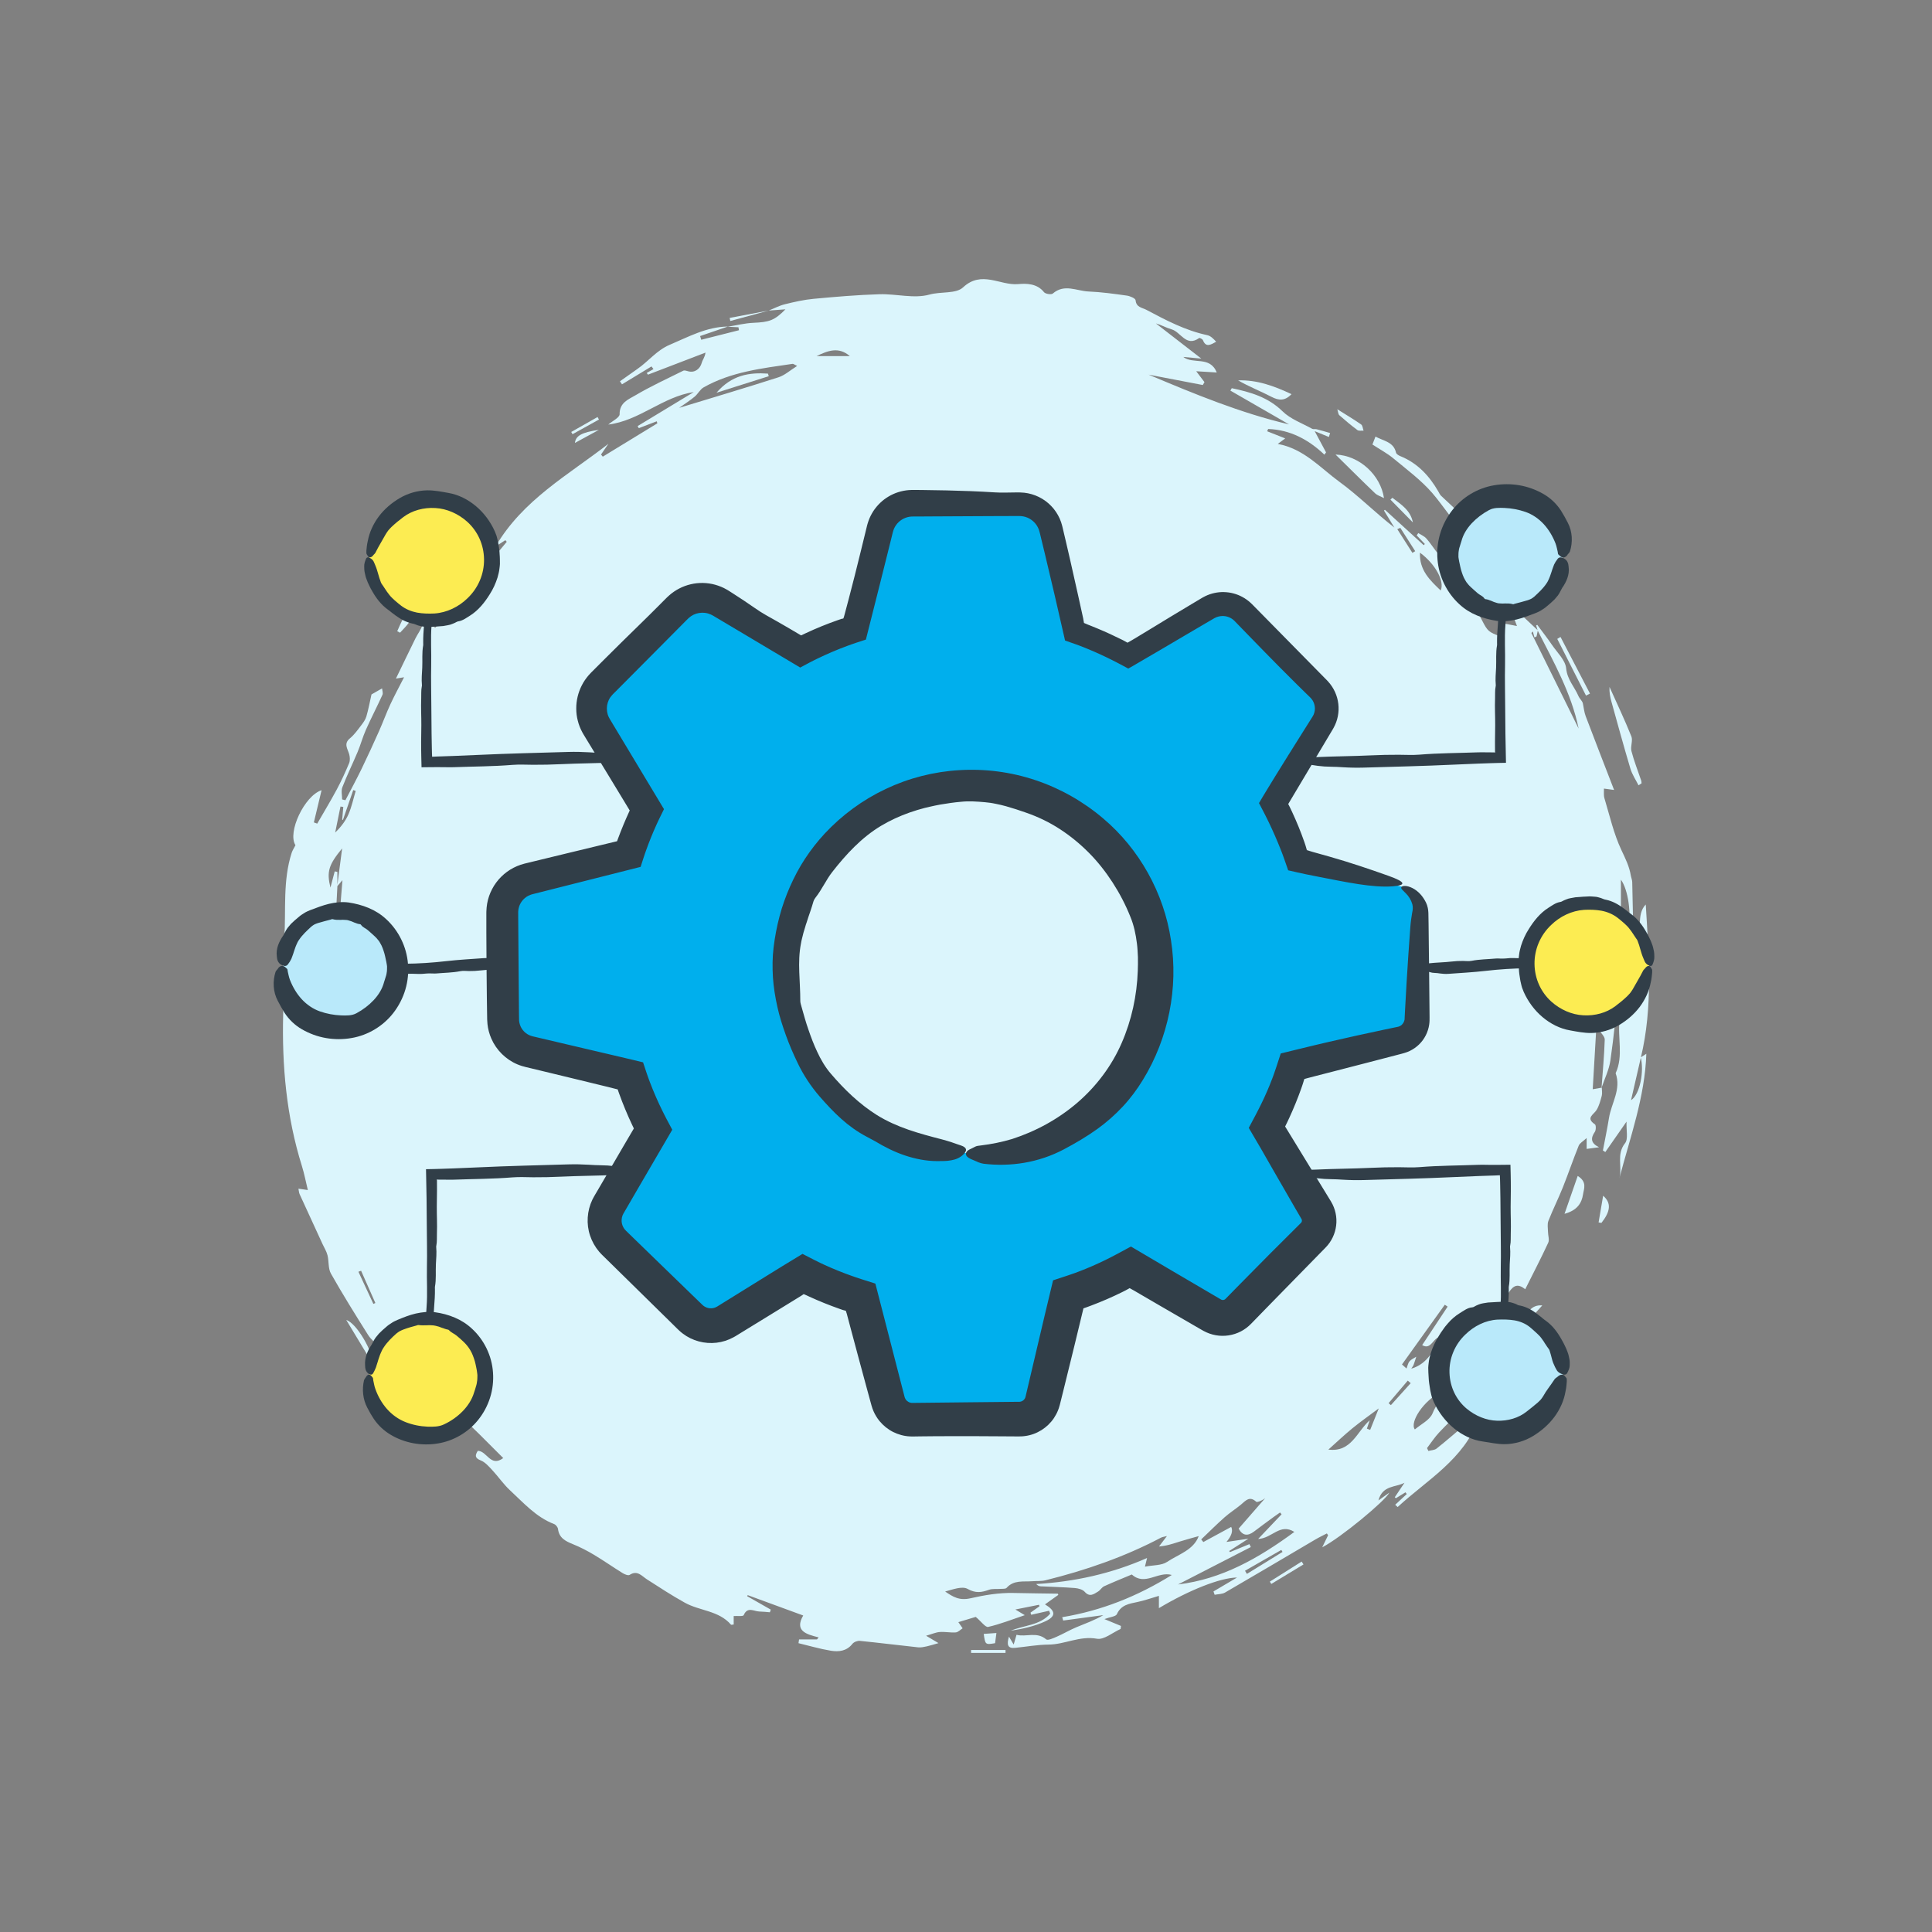 <?xml version="1.0" encoding="UTF-8"?>
<svg id="Layer_2" data-name="Layer 2" xmlns="http://www.w3.org/2000/svg" viewBox="0 0 1080 1080">
  <rect x="0" y="0" width="1080" height="1080" fill="#808080" stroke="none"/>
  <defs>
    <style>
      .cls-1 {
        fill: #313e48;
      }

      .cls-2 {
        fill: #fcec52;
      }

      .cls-3 {
        fill: #00afed;
      }

      .cls-4 {
        fill: #dbf5fc;
      }

      .cls-5 {
        fill: #b9e9fa;
      }
    </style>
  </defs>
  <g>
    <path class="cls-4" d="M895.41,607.99c.02,1.52.36,3.13-.01,4.54-.72,2.72-1.46,5.56-2.89,7.92-1.62,2.67-6.3,4.48-.94,8.05.67.45.65,3.21-.04,4.22-2.42,3.53-2.35,6.29,2.34,8.61-2.79.37-4.73.63-6.92.92v-6.08c-2.02,1.88-3.85,2.82-4.44,4.27-3.12,7.72-5.79,15.61-8.88,23.34-2.53,6.31-5.59,12.41-8.07,18.73-.7,1.8-.25,4.08-.22,6.13.02,2.04.89,4.41.13,6.05-4,8.64-8.4,17.09-12.86,26.01-4.14-3.36-6.59-2.15-9.14,1.74-2.93,4.47-6.93,8.23-10.16,12.53-3.3,4.38-5.13,9.35-4.99,15.01.04,1.62-.59,3.52-1.53,4.86-4.26,6.04-8.95,11.8-13.06,17.94-1.75,2.61-5.85,3.82-4.86,8.5.25,1.15-2.77,1.51-2.88-1.34-.02-.59-.11-1.19-.19-1.93-10.02,4.81-17.92,17.06-14.89,21.06,3.4-2.91,8.23-5.18,9.84-8.86,2.13-4.91,3.6-7.95,9.33-5.48.08.04.4-.18.4-.29.13-6.61,7.21-8.51,9.29-13.75.39-.99-.05-2.31-.09-3.2,10.07-5.77,14.42-16.77,22.14-24.59.44.2.89.39,1.33.59-.96,2.94-2.02,5.86-2.86,8.84-.73,2.57-.71,5.47-1.89,7.78-2.55,4.96-5.31,9.89-8.65,14.34-3.27,4.35-7.28,8.16-11.1,12.08-4.67,4.8-9.6,9.35-14.18,14.24-2.5,2.67-4.52,5.8-6.75,8.72.25.53.5,1.07.76,1.6,1.55-.42,3.43-.42,4.58-1.33,5.55-4.41,10.89-9.07,16.31-13.64-.34-.52-.67-1.03-1.01-1.55-.13.79-.26,1.59-.4,2.4,1.2.09,2.52.18,4.27.31.78-1.27,2-3.25,3.22-5.23.39.31.79.63,1.18.94-8.27,22.87-28.85,34.25-45.33,49.45-.46-.42-.91-.84-1.37-1.26,2.16-2,4.31-4,6.47-6-.24-.32-.49-.64-.73-.96-1.78,1.1-3.56,2.19-5.34,3.29-.21-.18-.43-.36-.64-.53,1.81-2.7,3.63-5.41,5.44-8.11-4.96,2.7-12.25,1.22-14.58,9.88,2.98-2.12,4.78-3.4,6.13-4.36-2.49,4.74-26.99,25.06-37.55,30.58,1.28-2.63,2.29-4.7,3.29-6.76-.23-.34-.46-.67-.69-1.01-2.21,1.16-4.47,2.23-6.62,3.5-16.75,9.85-33.46,19.78-50.27,29.53-1.64.95-3.88.87-5.84,1.27-.22-.63-.43-1.25-.65-1.88,4.16-2.45,8.31-4.9,13.17-7.77-9.38.1-26.82,7.04-43.68,17.12v-6.87c-4.32,1.26-8.05,2.6-11.89,3.41-4.68.99-9.24,1.56-11.61,6.83-.59,1.32-3.68,1.53-6.96,2.74,3.76,1.56,6.5,2.69,9.25,3.83-.06.56-.13,1.13-.19,1.69-4.44,1.97-9.29,6.19-13.23,5.47-9.65-1.76-17.95,3.21-27.08,3.27-6.25.05-12.49,1.21-18.74,1.83-4.01.4-4.77-1.66-3.37-6.28,1.09,1.83,1.73,2.89,2.64,4.41.56-1.91,1.01-3.45,1.59-5.44,5.35,1.42,11.3-1.96,16.58,2.56.91.78,4.05-.68,5.97-1.52,3.65-1.59,7.1-3.66,10.77-5.2,5.1-2.13,10.33-3.96,15.2-6.83-7.48,1.01-14.96,2.01-22.44,3.02-.18-.62-.35-1.24-.53-1.87,21.85-3.63,41.93-11.57,61.26-23.6-7.83-2.23-15.03,6.37-22.36-.27-4.77,2.01-10.18,4.17-15.48,6.58-1.31.6-2.13,2.2-3.4,2.97-2.36,1.41-4.64,3.3-7.46.13-1.18-1.33-3.63-1.95-5.56-2.11-6.34-.51-12.7-.63-19.06-.96-.82-.04-1.62-.4-2.5-1.27,21.32-1.27,41.84-5.7,61.98-14.55-.49,2.01-.78,3.2-1.18,4.83,4.56-.89,9.29-.58,12.41-2.67,6.38-4.29,14.72-6.54,17.65-14.4-3.33.94-6.94,1.89-10.49,3-3.72,1.16-7.38,2.48-11.71,2.78,1.34-1.75,2.67-3.5,4.43-5.81-1.51.4-2.54.48-3.37.92-20.46,10.79-42.15,18.25-64.53,23.8-2.36.58-4.92.33-7.38.53-4.98.39-10.32-.82-14.34,3.7-.62.7-2.33.48-3.55.58-2.12.18-4.4-.18-6.33.51-4.14,1.48-7.41,2.03-11.91-.49-3.09-1.73-8.3.32-12.56,1.45,4.43,3.01,7.87,5.21,14.25,3.76,7.6-1.73,15.79-3.13,23.9-2.95,8.27.19,16.53.25,24.8.39.06,0,.12.28.29.69-2.4,1.71-4.87,3.47-7.44,5.3,6.02,3.58,6.29,6.65.2,9.47-6.01,2.78-12.63,4.22-19.34,5.26,7.45-3.14,16.36-2.92,22.05-9.54-.2-.54-.4-1.09-.6-1.63-3.34.75-6.68,1.5-10.01,2.25-.14-.4-.27-.79-.4-1.19,1.68-1.19,3.35-2.37,5.03-3.56-.09-.28-.17-.56-.26-.84-3.89.78-7.77,1.55-13.23,2.64,2.44,1.47,3.36,2.02,5.27,3.17-7.28,2.45-13.76,5.04-20.48,6.57-1.51.34-3.86-3.02-6.93-5.6-2.06.62-5.87,1.77-9.73,2.93.84,1.21,1.61,2.32,2.39,3.44-1.27.81-2.5,2.19-3.83,2.3-2.95.23-5.98-.45-8.93-.23-2.24.17-4.41,1.17-7.65,2.09,3.45,2.06,5.37,3.2,6.91,4.12-2.38.67-4.41,1.35-6.5,1.81-1.6.35-3.3.72-4.89.55-10.86-1.16-21.69-2.53-32.55-3.61-1.35-.13-3.34.62-4.16,1.66-3.22,4.09-7.64,4.56-12.03,3.85-6.11-1-12.09-2.78-18.12-4.22.11-.69.21-1.39.32-2.09h10.02c.31-.38.61-.77.92-1.15-6.88-1.74-13.63-3.56-8.62-12.24-10.8-3.96-20.9-7.66-31.01-11.37-.12.19-.24.37-.35.56,4.4,2.51,8.81,5.01,13.21,7.52-.16.5-.31,1-.47,1.5-1.97-.15-3.94-.4-5.91-.43-3.01-.06-6.59-2.96-8.74,2.03-.34.8-3.55.36-5.59.5v4.73c-.86.07-1.37.25-1.5.1-6.81-7.92-17.49-7.66-25.82-12.29-7.21-4.01-14.15-8.53-21.1-13-3.03-1.94-5.4-5.36-9.76-2.54-.77.5-2.74-.28-3.84-.96-5.4-3.34-10.6-7-16.05-10.26-3.76-2.25-7.69-4.29-11.75-5.93-4.13-1.68-7.75-3.41-8.39-8.5-.13-1.01-1.18-2.38-2.13-2.74-10.11-3.87-17.07-11.84-24.69-18.89-3.67-3.4-6.54-7.65-9.97-11.33-1.89-2.03-3.91-4.38-6.36-5.36-3.54-1.41-3.21-2.95-1.68-5.39,5.17.09,7.08,9.37,14.22,4.05-8.8-8.72-17.29-17.53-26.34-25.72-1.4-1.27-5.35.29-8.75.59-.37-1.72-.88-4.03-1.61-7.41,2.43,1.43,4,2.36,5.6,3.3,1.13-.83,2.38-1.74,4.06-2.96-2.62-4.4-5.43-9.11-8.24-13.82-.58.33-1.17.65-1.75.98,1.84,3.36,3.69,6.73,5.56,10.14-13.32-9.92-18.18-24.92-24.87-40.65-2.32,6.79-12.19,4.12-11.24,13.51-.5,0-1,.01-1.51.02-2.17-2.23-4.8-4.17-6.42-6.74-7.15-11.33-14.24-22.72-20.83-34.39-1.61-2.86-1.06-6.87-1.91-10.25-.54-2.17-1.82-4.16-2.77-6.23-4.28-9.3-8.58-18.59-12.82-27.91-.36-.78-.38-1.72-.65-3.06,1.62.24,3.04.45,5.25.77-1.14-4.69-1.98-9.15-3.32-13.45-8.67-27.7-11.21-56.12-10.46-84.98.37-14.14-.17-28.33.66-42.43.94-15.89-.92-32.06,4.07-47.6.44-1.38,1.29-2.63,2.14-4.31-4.65-7.14,5.05-27.69,14.59-30.74-1.47,6.13-2.89,12.07-4.31,18,.63.23,1.25.45,1.88.68,3.64-6.32,7.42-12.56,10.87-18.98,2.58-4.81,4.86-9.79,6.96-14.82.61-1.46.47-3.48.02-5.06-.86-3.05-3.23-5.81.46-8.84,2.44-2.01,4.33-4.73,6.29-7.27,1.16-1.51,2.36-3.17,2.88-4.96,1.15-3.94,1.89-8.01,2.85-12.28,1.15-.66,3.04-1.74,5.92-3.39.1,1.21.65,2.63.21,3.6-2.98,6.56-6.31,12.96-9.24,19.53-1.79,4.02-2.93,8.32-4.63,12.38-2.78,6.63-5.96,13.1-8.55,19.79-.77,1.98-.12,4.5-.12,6.78.61.15,1.23.3,1.84.44,3.02-5.83,6.16-11.59,9.02-17.49,3.38-6.97,6.6-14.03,9.76-21.1,2.22-4.98,4.08-10.12,6.37-15.06,2.29-4.94,4.9-9.72,7.64-15.09-1.46.24-2.48.4-4.55.74,3.88-8,7.36-15.26,10.92-22.49,1.22-2.49,3.05-4.75,3.85-7.35,1.57-5.09,5.51-2.54,8.95-3.45-.9,1.81-1.58,3.17-2.26,4.53.17.1.33.21.5.31,13.33-16,26.66-32.01,39.99-48.01-.26-.3-.53-.61-.79-.91-1.58,1.02-3.17,2.05-5.49,3.55,15.3-26.21,40.75-40,63.1-57.43-1.37,2-2.75,4-4.12,6,.33.4.65.79.98,1.19,10.17-6.21,20.35-12.43,30.52-18.64-.13-.37-.26-.75-.38-1.12-3.33,1.28-6.67,2.55-10,3.83-.22-.39-.45-.77-.67-1.16,10.46-6.34,20.93-12.68,31.39-19.02-17.42,2.63-30.31,16.01-47.8,18.17,2.23-1.93,6.38-3.89,6.35-5.79-.09-6.48,4.96-8.28,8.72-10.5,8.65-5.11,17.83-9.33,26.85-13.81.68-.34,1.82.04,2.68.29,3.57,1.02,6.69-1.08,7.69-4.79.45-1.66,1.75-3.08,2.06-5.62-10.71,4.11-21.43,8.22-32.14,12.32-.24-.32-.49-.64-.73-.95,1.27-.72,2.54-1.44,3.8-2.16-.37-.49-.74-.99-1.11-1.49-5.5,3.34-10.99,6.68-16.49,10.01-.38-.57-.76-1.13-1.14-1.7,3.25-2.31,6.49-4.64,9.77-6.91,6.16-4.25,10.78-10.41,17.97-13.46,10.57-4.48,20.71-10.11,32.61-10.24-5.18,1.77-10.36,3.54-15.54,5.32.21.69.42,1.38.63,2.07,7.03-1.78,14.06-3.55,21.09-5.33-.1-.55-.19-1.1-.29-1.65-2.02-.1-4.03-.2-6.05-.3,4.79-.76,9.56-1.98,14.37-2.19,8.92-.4,11.77-1.26,17.95-7.53-3.6.26-6.46.46-9.31.67h.01c2.99-1.2,5.89-2.76,8.99-3.52,5.31-1.31,10.7-2.54,16.13-3.04,12.23-1.14,24.49-2.19,36.76-2.56,9.34-.28,19.29,2.59,27.9.2,6.43-1.79,14.82-.32,18.79-4.02,10.43-9.71,20.66-.96,30.78-1.84,4.66-.41,10.6-.41,14.49,4.51.79,1,4.07,1.5,4.92.76,6.46-5.61,13.36-1.42,19.97-1.14,7.17.3,14.32,1.3,21.44,2.3,1.78.25,4.76,1.54,4.86,2.58.39,4.03,3.56,4.06,6.02,5.36,10.9,5.79,21.79,11.55,34.03,14.16,1.89.4,3.53,2.04,4.99,3.7-2.95,1.57-5.66,3.46-7.38-.85-.25-.63-1.83-1.46-2.11-1.25-7.29,5.26-10.24-3.35-15.38-4.83-3.08-.89-5.95-2.54-8.83-3.33,8.26,6.39,16.51,12.79,25.4,19.67-3.93-.36-7-.64-10.08-.92,5.58,4.3,14.9-.77,18.71,8.68-4.02-.24-7.76-.46-11.47-.69,1.55,2.05,3.08,4.06,4.61,6.08-.31.54-.63,1.08-.94,1.62-10.06-1.93-20.12-3.85-30.28-5.8,25.72,10.83,51.32,21.44,78.49,27.81-10.93-6.3-21.86-12.6-32.79-18.89.26-.45.52-.9.78-1.35,10.4,2.19,20.25,4.97,28.37,12.92,4.45,4.37,10.95,6.66,16.58,9.79.66.37,1.68.04,2.48.24,2.53.65,5.03,1.4,7.54,2.12-.23.74-.46,1.48-.69,2.21-2.41-.99-4.82-1.98-7.94-3.27,2.35,4.39,4.36,8.14,6.36,11.88-.31.42-.62.85-.93,1.27-8.95-8.52-19.19-13.9-31.43-14.35-.19.42-.38.85-.57,1.27,3.08,1.22,6.16,2.43,10.1,3.99-1.71,1.27-2.63,1.95-4.16,3.09,14.62,2.69,23.75,13.38,34.49,21.2,10.62,7.73,19.94,17.24,30.7,25.55-1.93-3.16-3.87-6.33-5.81-9.49.17-.15.33-.3.5-.46,7.23,6.6,14.47,13.2,21.7,19.8.21-.22.43-.44.64-.66-1.52-1.6-3.04-3.2-4.56-4.8.29-.43.59-.87.88-1.3,1.51.97,3.31,1.68,4.47,2.97,3.78,4.19,6.55,10.02,11.17,12.56,6.39,3.52,7.98,8.8,9.59,14.72-.81-.33-1.62-.66-2.43-.99-.32.29-.64.59-.96.88,2.4,3.89,4.8,7.77,7.2,11.66.38-.19.76-.39,1.13-.58.07-.83.14-1.66.21-2.49,1.79,3.4,3.59,6.79,5.35,10.2,3.06,5.95,3.6,6.42,10.43,8.94.39-2.46.79-4.93,1.19-7.43,2.66.51,4.6.89,7.81,1.51-1.64-4.5-2.89-7.95-4.15-11.4.28-.09.55-.18.83-.27,5.01,4.7,10.01,9.39,15.01,14.1-.25,1.13-.48,2.25-.72,3.37-.39.21-.78.42-1.17.63-.31-1.13-.61-2.26-.92-3.39-.27.29-.53.58-.8.87,8.8,17.8,17.6,35.6,26.4,53.4-4.07-19.8-13.91-37.09-22.87-54.76-.29-.95-.58-1.89-.87-2.84.21-.12.42-.25.62-.37,2.77,3.76,5.66,7.44,8.29,11.29,2.89,4.25,7.42,8.47,7.86,13.03.62,6.33,4.64,10.3,6.84,15.43.68,1.59,2.23,2.81,2.51,4.2.51,2.38.72,4.87,1.57,7.11,5.17,13.67,10.49,27.28,15.88,41.24-2.39-.32-4.03-.54-5.68-.76.07,1.81-.23,3.73.28,5.4,2.94,9.75,5.19,19.85,9.49,28.98,2.2,4.66,4.4,9.05,5.24,14.11.21,1.28.78,2.54.81,3.81.27,10.61.44,21.21.69,31.82.01.64.41,1.28.6,1.85,5.26-6.18.48-15.12,6.27-21.18,1.73,28.67,4.08,57.26-2.74,85.59-1.82,7.96-3.65,15.89-5.49,23.81,5.08-3.21,7.4-16.5,5.41-23.91,1.07-.7,2.15-1.4,3.14-2.04-.77,24.06-9.03,46.65-15.11,69.72,1.85-6.38-1.79-13.44,3.21-19.72,1.88-2.36.62-7.24.84-12.08-4.5,6.45-8.18,11.73-11.87,17.02-.45-.29-.89-.58-1.34-.87,1.14-6.07,2.41-12.12,3.4-18.22,1.35-8.31,6.95-16,3.71-24.99,4.51-9.7.91-20.02,2.25-29.98,1.2-8.93,1.83-17.93,2.71-26.9-.56-.06-1.12-.13-1.68-.19-.45,2.72-1.03,5.43-1.34,8.17-1.61,13.94-2.85,27.94-4.87,41.82-.76,5.22-3.25,10.19-4.95,15.27.66-8.98,1.5-17.95,1.79-26.94.06-1.75-2.05-3.58-3.16-5.37-.55.22-1.11.44-1.66.66-.65,11.12-1.3,22.24-1.9,32.43,1.89-.33,3.47-.61,5.05-.89ZM188.61,495.28c-.52,9.97-1.03,19.94-1.55,29.91.57.05,1.13.09,1.7.14.88-10.99,1.76-21.98,2.67-33.3-1.15,1.33-2.04,2.38-2.94,3.42.86-6.61,1.73-13.22,2.77-21.19-7.59,9.24-8.73,13.03-6.53,21.92,1.01-3.83,1.69-6.45,2.38-9.08.5.1,1,.21,1.49.31,0,2.63,0,5.25,0,7.87ZM692.41,854.5c6.52-7.48,12.81-14.7,19.1-21.91-1.12,2.39-3.03,4.14-5.17,5.53-1.22.79-3.58,1.85-4.12,1.36-3.76-3.43-5.91-.56-8.5,1.59-2.99,2.49-6.32,4.58-9.23,7.16-4.46,3.96-8.68,8.19-13.01,12.31.4.49.8.98,1.2,1.47,5.19-2.82,10.38-5.64,15.57-8.46q1.65,3.35-2.66,8.41c3.91-.58,7.81-1.15,12.27-1.81-3.85,2.47-7.3,4.68-10.75,6.89.16.19.32.39.48.58,3.62-1.48,7.23-2.96,10.85-4.44.26.55.51,1.09.77,1.64-13.56,6.97-27.11,13.93-40.67,20.9,24.53-2.97,45.02-14.67,65.02-29.37-8.14-5.07-12.37,3.6-20.25,3.94,5.02-5.28,9.07-9.53,13.11-13.79-.29-.34-.58-.67-.87-1.01-1.17.82-2.36,1.61-3.5,2.46-3.69,2.71-7.39,5.41-11.03,8.18-3.57,2.72-6.45,2.36-8.6-1.62ZM445.62,204.57c-1.64-.78-2.14-1.25-2.56-1.18-17.06,2.52-34.31,4.43-49.7,13.14-2.02,1.14-3.19,3.67-5.05,5.21-2.6,2.16-5.47,3.99-8.65,6.25,18.9-5.77,37.29-11.22,55.54-17.09,3.5-1.13,6.48-3.88,10.41-6.34ZM809.23,730.4c-.53-.35-1.06-.7-1.59-1.04-7.97,11.13-15.95,22.25-23.92,33.38.85.76,1.69,1.51,2.54,2.27.53-1.36.78-2.96,1.67-4.02.94-1.12,2.49-1.74,3.77-2.57-.49,1.52-.94,3.05-1.49,4.54-.2.55-.61,1.02-1.31,2.14,9.67-2.86,12.37-10.91,17-17.8-4.88-.41-5.54,7.76-10.91,4.63,4.83-7.3,9.53-14.41,14.24-21.52ZM770.73,787.32c-5.21,3.9-10.1,7.32-14.71,11.09-4.63,3.79-8.98,7.93-13.45,11.92,12.86,1.63,15.86-9.96,23.11-16.41-.62,1.84-1.1,3.26-1.58,4.69.61.24,1.22.47,1.83.71,1.55-3.87,3.09-7.74,4.8-12ZM910.26,519.55c1.72-8.52,0-22.1-4.16-27.81v25.55c.46-.37.93-.73,1.39-1.1.9,1.09,1.8,2.19,2.77,3.36ZM793.77,308.94c-.43,9.78,5.6,15.46,11.6,21.15,2.26-5.13-2.93-14.73-11.6-21.15ZM181.16,548.76c0-9.25.03-18.82-.14-28.39,0-.34-2.1-.64-3.08-.92,1.02,2.67,2.37,4.5,2.24,6.22-.3,3.79-1.41,7.51-2.08,11.28-.33,1.82-.97,3.86-.47,5.5.69,2.26,2.32,4.23,3.54,6.32ZM191.9,451.09c-.52-.08-1.04-.16-1.57-.24-.99,4.85-1.97,9.7-2.96,14.54,3.3-3.19,5.84-6.54,7.46-10.29,1.78-4.13,2.71-8.63,4.01-12.97-.46-.16-.91-.32-1.37-.48-1.92,5.56-3.84,11.12-5.76,16.68-.14-.04-.28-.09-.43-.13.21-2.37.41-4.74.62-7.11ZM898.61,533.8c-1.58,1.32-2.04,1.5-2.08,1.75-.8,5.35,2.14,11.11-1.97,16.19-.64.79-.18,2.85.36,4.06.38.85,1.77,1.24,2.7,1.84.42-.95,1.15-1.89,1.19-2.86.11-2.24-.18-4.49-.2-6.74-.04-4.41-.01-8.82-.01-14.24ZM456.46,199.07h18.61c-6.31-5.48-12.48-2.97-18.61,0ZM716.94,867.54c-.22-.37-.45-.75-.67-1.12-6.77,3.88-13.53,7.76-20.3,11.64.35.59.71,1.17,1.06,1.76,6.64-4.09,13.27-8.19,19.91-12.28ZM788.59,773.2c-.55-.48-1.09-.95-1.64-1.43-3.57,4.2-7.14,8.4-10.71,12.6.42.37.84.74,1.27,1.11,3.69-4.09,7.39-8.19,11.08-12.28ZM782.77,295.05c-.56.25-1.11.51-1.67.76,2.82,4.42,5.63,8.84,8.45,13.25.52-.32,1.04-.64,1.56-.95-2.78-4.35-5.56-8.71-8.34-13.06ZM201.86,710.37c-.5.18-1,.36-1.5.54,2.79,5.99,5.58,11.99,8.36,17.98.37-.17.74-.34,1.11-.5-2.66-6-5.31-12.01-7.97-18.01Z"/>
    <path class="cls-4" d="M768.89,244.07c4.72,2.51,10.15,2.97,11.5,8.96.18.79,1.43,1.56,2.35,1.93,9.58,3.87,16.17,10.92,21.22,19.66.51.89.95,1.89,1.67,2.59,4,3.84,8.17,7.5,12.08,11.43,3.78,3.8,7.32,7.84,10.81,11.61-1.13,1.58-2.02,2.82-3.46,4.84,7.75-.4,10.48,4.08,12.64,9.22-.59.62-1.18,1.23-1.76,1.85-.92-1.59-1.55-3.5-2.84-4.68-1.29-1.17-3.22-2.19-4.91-2.26-5.58-.23-7.18-1.92-6.87-7.74.06-1.11-.41-2.7-1.21-3.32-8.05-6.21-12.95-15.06-19.44-22.53-6.34-7.3-14.33-13.22-21.85-19.45-3.41-2.82-7.4-4.93-11.63-7.69.26-.67.86-2.23,1.7-4.41Z"/>
    <path class="cls-4" d="M773.66,278.45c-1.77-.94-3.72-1.5-5.02-2.74-7.18-6.85-14.2-13.87-22.07-21.62,13.49.51,25.21,11.58,27.09,24.36Z"/>
    <path class="cls-4" d="M915.94,439c-1.53-3.08-3.54-6.03-4.52-9.28-3.72-12.41-7.12-24.91-10.59-37.39-.73-2.64-1.27-5.33-1.1-8.32,4.12,9.19,8.47,18.3,12.22,27.64.95,2.36-.63,5.65.04,8.23,1.45,5.59,3.61,11,5.46,16.49.16.47.13,1.01.19,1.51-.57.37-1.14.75-1.71,1.12Z"/>
    <path class="cls-4" d="M721.96,220.33c-3.72,3.9-7.08,3.64-11.21,1.49-6.12-3.19-12.59-5.68-18.64-9.19,10.65-.35,20.16,3.16,29.84,7.7Z"/>
    <path class="cls-4" d="M881.95,657.36c5.45,3.38,3.41,7.26,2.98,10.25-.72,4.92-3.26,9.01-10.35,10.91,2.68-7.68,4.94-14.18,7.37-21.16Z"/>
    <path class="cls-4" d="M872.34,356.06c5.49,10.55,10.98,21.1,16.47,31.65-.74.38-1.48.75-2.22,1.13-5.36-10.56-10.71-21.13-16.07-31.69.61-.36,1.21-.73,1.82-1.09Z"/>
    <path class="cls-4" d="M208.9,763.3c-5.11-8.48-10.23-16.96-15.34-25.43,5.74,1.77,14.81,17.27,15.34,25.43Z"/>
    <path class="cls-4" d="M893.62,683.35c.79-4.67,1.59-9.35,2.54-14.93,4.8,4.15,4.02,8.88-.95,15.19-.53-.09-1.06-.17-1.58-.26Z"/>
    <path class="cls-4" d="M747.55,228.77c4.99,3.14,9.27,5.67,13.33,8.5.85.59.93,2.3,1.36,3.49-1.17-.1-2.66.23-3.45-.36-3.49-2.59-6.83-5.39-10.09-8.28-.64-.56-.66-1.83-1.15-3.36Z"/>
    <path class="cls-4" d="M778.35,278.26c4.79,3.7,10.12,6.88,11.47,13.79-4.18-4.25-8.37-8.5-12.55-12.75.36-.35.72-.7,1.08-1.04Z"/>
    <path class="cls-4" d="M850.98,742.11c1.72-8.64,5.37-12.93,11.17-12.37-3.79,4.2-7.03,7.79-11.17,12.37Z"/>
    <path class="cls-4" d="M562.09,923.98h-19.24c0-.55,0-1.09,0-1.64h19.24c0,.55,0,1.09,0,1.64Z"/>
    <path class="cls-4" d="M709.84,884.14c5.93-3.74,11.87-7.48,17.8-11.22.34.54.68,1.07,1.02,1.61-6,3.63-12,7.27-17.99,10.9-.28-.43-.55-.86-.83-1.29Z"/>
    <path class="cls-4" d="M557.01,912.86c-.31,2.32-.54,4.02-.76,5.69-5.44.92-5.5.87-6.34-5.19,2.24-.16,4.46-.31,7.1-.5Z"/>
    <path class="cls-4" d="M334.77,240.3c-4.39,2.4-8.79,4.8-13.38,7.3.43-3.94,3.69-5.92,13.38-7.3Z"/>
    <path class="cls-4" d="M222.05,352.86c1.11-2.42,2.08-4.92,3.42-7.21.36-.61,1.86-.55,2.84-.79.15,1.05.8,2.46.35,3.09-1.47,2.07-3.33,3.85-5.04,5.74-.52-.28-1.04-.56-1.56-.83Z"/>
    <path class="cls-4" d="M429.78,173.58c-7.18,1.95-14.35,3.9-21.53,5.85-.12-.57-.24-1.14-.36-1.72,7.3-1.38,14.6-2.75,21.9-4.13,0,0,0,0,0,0Z"/>
    <path class="cls-4" d="M334.82,234.52c-4.92,2.73-9.85,5.47-14.77,8.2-.24-.42-.48-.84-.72-1.25,4.9-2.78,9.8-5.56,14.7-8.35.26.47.53.93.79,1.4Z"/>
    <path class="cls-4" d="M833.91,303.07c-2.27-4.01-4.54-8.01-6.81-12.02.55-.31,1.09-.61,1.64-.92,2.28,4.05,4.56,8.1,6.85,12.15-.56.26-1.12.53-1.67.79Z"/>
    <path class="cls-4" d="M400.51,219.55c8.53-9.94,18.31-11.43,28.78-10.7.15.48.31.97.46,1.45-9.24,2.92-18.48,5.84-29.24,9.24Z"/>
  </g>
  <g>
    <path class="cls-3" d="M783.53,495.65l-58.46-14.38c-3.51-11.08-8.03-21.83-13.49-32.11,8.78-14.61,27.23-45.37,27.23-45.37,3.53-5.88,2.6-13.4-2.25-18.24l-42.23-42.23c-4.84-4.86-12.35-5.79-18.24-2.25l-45.44,27.23c-10.22-5.41-20.91-9.89-31.92-13.37l-14.38-58.46c-1.66-6.65-7.63-11.32-14.48-11.32h-59.73c-6.85,0-12.83,4.67-14.48,11.32,0,0-9.96,40.81-14.36,58.45-11.74,3.72-23.08,8.55-33.89,14.44l-47.12-28.28c-5.89-3.5-13.39-2.6-18.24,2.25l-42.23,42.23c-4.84,4.84-5.77,12.37-2.25,18.24l29.14,48.66c-4.7,9.26-8.63,18.9-11.77,28.77l-58.46,14.42c-6.65,1.66-11.32,7.63-11.32,14.48v59.73c0,6.85,4.67,12.83,11.32,14.48l58.48,14.38c3.54,11.24,8.15,22.17,13.74,32.65l-26.07,43.46c-3.53,5.88-2.6,13.4,2.25,18.24l42.23,42.23c4.83,4.83,12.35,5.75,18.24,2.25,0,0,29.24-17.53,43.56-26.1,10.37,5.53,21.22,10.09,32.4,13.63l14.36,58.45c1.65,6.65,7.63,11.32,14.48,11.32h59.73c6.85,0,12.82-4.67,14.48-11.32l14.36-58.45c11.51-3.65,22.59-8.36,33.13-14.07,14.71,8.82,44.24,26.54,44.24,26.54,5.88,3.51,13.4,2.61,18.24-2.25l42.23-42.23c4.84-4.84,5.77-12.37,2.25-18.24l-26.85-44.72c5.29-10.05,9.68-20.56,13.11-31.38l58.46-14.38c6.65-1.66,11.32-7.63,11.32-14.48v-59.73c0-6.85-4.67-12.82-11.32-14.48ZM540,644.53c-57.63,0-104.53-46.9-104.53-104.53s46.9-104.53,104.53-104.53,104.53,46.9,104.53,104.53-46.9,104.53-104.53,104.53Z"/>
    <g>
      <path class="cls-1" d="M544.41,648.63c1.76.75,3.35,1.61,5.43,1.91,7.41.89,15.11.77,22.73-.54,7.62-1.3,15.15-3.8,22.15-7.51,6.44-3.42,12.76-7.12,18.68-11.37,5.09-3.67,9.86-7.85,14.16-12.46,4.31-4.6,8.09-9.69,11.34-15.02,14.31-23.28,19.88-51.54,15.69-78-3.94-26.58-17.86-51.19-37.83-68.06-11.2-9.54-24.13-16.85-37.89-21.45-13.75-4.62-28.31-6.48-42.59-5.61-14.29.84-28.37,4.44-41.21,10.54-12.85,6.08-24.47,14.62-34.12,24.99-4.02,4.34-7.67,9.02-10.92,13.96-3.25,4.94-6.01,10.18-8.4,15.57-2.36,5.4-4.38,10.96-5.87,16.67-1.51,5.7-2.6,11.51-3.32,17.37-.67,5.53-.7,11.13-.37,16.69.36,5.56,1.28,11.07,2.48,16.5,1.19,5.44,2.91,10.74,4.79,15.97,1.88,5.24,4.11,10.36,6.54,15.42,3.19,6.68,7.38,13.05,12.31,18.75,3.78,4.34,7.71,8.58,12.03,12.46,4.32,3.87,9.07,7.3,14.23,10,1.59.81,3.18,1.68,4.73,2.55,5.23,3.15,10.76,5.96,16.6,7.91,5.82,1.97,11.93,3.17,18.08,3.2,2.65-.04,5.33.05,7.87-.46,2.52-.41,4.87-1.4,6.72-3.18,2.37-2.29,2.05-3.95-1.13-5.06-.89-.3-1.79-.61-2.69-.91-.9-.33-1.8-.65-2.7-.94-1.8-.54-3.59-1.16-5.4-1.6-6.33-1.63-12.57-3.28-18.69-5.4-6.11-2.12-12.1-4.74-17.6-8.17-9.83-6.17-18.22-14.29-25.72-23.06-3.15-3.61-5.69-7.97-7.71-12.36-1.91-4.03-3.47-8.18-4.89-12.34-1.48-4.15-2.6-8.39-3.81-12.61-.27-1.11-.72-2.24-.74-3.35.01-5.5-.39-10.81-.57-16.19-.2-5.37-.09-10.8.95-16.06l.28-1.52.37-1.5.75-3,.9-2.96.43-1.48.5-1.46c.33-.97.64-1.95.94-2.93.35-.96.69-1.93,1-2.91.29-.98.63-1.95.96-2.93.33-.98.6-1.97.9-2.97.23-.7.65-1.37,1.1-1.95,3.6-4.56,5.88-9.89,9.41-14.4,3.86-4.93,7.92-9.7,12.41-14.1,4.48-4.39,9.41-8.4,14.82-11.64l2.57-1.44,1.28-.72,1.32-.65,2.64-1.31,2.7-1.17,1.35-.59,1.38-.52,2.75-1.04,2.8-.91c.93-.32,1.86-.62,2.81-.86l2.83-.79,2.86-.67c1.9-.5,3.84-.79,5.76-1.2,3.87-.65,7.76-1.24,11.7-1.57,4.44-.47,8.92-.14,13.35.25l2.96.34c.98.13,1.96.35,2.93.53,1.96.33,3.87.88,5.8,1.36,3.82,1.09,7.59,2.29,11.33,3.63,6.56,2.27,12.91,5.31,18.79,9.14,5.89,3.81,11.36,8.31,16.33,13.33,4.98,5.02,9.37,10.63,13.24,16.61,3.87,5.99,7.21,12.37,9.89,19.1,1.96,4.71,3.02,9.77,3.65,14.86.35,2.54.43,5.12.57,7.68,0,2.57.06,5.13-.08,7.69-.49,13.83-3.43,27.58-9.04,40.4-5.49,12.64-14.05,24.07-24.64,33.21-10.61,9.14-23.15,16.05-36.65,20.41-5.64,1.68-11.44,2.85-17.31,3.57-1.2.13-2.61.25-3.52.83-1.77,1.09-4.78,1.69-4.9,3.84-.11,1.81,2.42,2.83,4.41,3.64Z"/>
      <path class="cls-1" d="M789.46,505.28c.25.88.32,1.77.29,2.6,0,.42-.06.83-.12,1.23-.01.2-.08.4-.12.6-.05.22-.08.33-.13.68-.41,2.44-.79,4.99-1,7.9-.77,10.36-1.48,20.76-2.1,31.2-.29,5.22-.59,10.45-.88,15.68l-.2,3.93-.02.49v.25s-.03.09-.03.09c-.03.12-.05.23-.06.34-.08.22-.1.44-.2.65-.29.84-.85,1.55-1.47,2.11-.66.52-1.41.88-2.18,1-2.39.5-4.78.99-7.17,1.49-5.17,1.09-10.35,2.2-15.53,3.35s-10.37,2.32-15.57,3.52c-2.6.61-5.19,1.22-7.8,1.83-3.19.77-6.38,1.55-9.58,2.32-3.23.79-6.45,1.58-9.64,2.36l-2.5,7.64-1.3,3.8-.89,2.42c-.94,2.49-1.94,4.95-3,7.39-1.06,2.43-2.17,4.84-3.34,7.21l-1.19,2.38-1.85,3.59c-1.27,2.39-2.54,4.79-3.81,7.17,1.61,2.75,3.22,5.5,4.83,8.24.79,1.35,1.58,2.7,2.37,4.04l1.23,2.16c1.64,2.87,3.28,5.73,4.91,8.58,4.21,7.3,8.43,14.62,12.64,21.93l3.19,5.47.37.63s.02.07.03.1c.05.05.02.13.07.18.01.13.07.24.06.36.06.5-.15,1.02-.45,1.35-5.65,5.64-11.3,11.27-16.94,16.88-5.93,5.96-11.83,11.92-17.68,17.89l-7.2,7.35-.4.4s-.05.04-.07.06c-.03.06-.08.08-.12.12-.07.08-.16.14-.25.19-.18.11-.38.2-.61.25-.23.05-.47.06-.7.03-.11-.03-.23-.05-.35-.08-.05-.04-.12-.03-.17-.06-.03-.02-.05-.03-.08-.04-.04-.02,0,.02-.25-.13l-8.87-5.2-17.74-10.41-23.69-13.97-7.66,4.14-3.84,2-2.21,1.11c-2.51,1.24-5.05,2.42-7.62,3.55-2.57,1.12-5.16,2.18-7.78,3.18l-2.22.83-4.05,1.4-8.14,2.68-4.74,19.81-3.15,13.37-6.29,26.74-.79,3.34-.39,1.67c-.04.19-.04.14-.05.19l-.03.09c-.02.06-.01.13-.05.19-.07.27-.21.5-.33.75-.16.22-.31.46-.51.65-.39.39-.87.73-1.4.89-.26.11-.53.14-.82.19-.07,0-.14,0-.22.02-.03,0,0,0-.09,0h-.21s-.43,0-.43,0l-1.72.02-27.48.28-27.48.3-2.69.02c-.33-.03-.67-.04-.99-.15-.65-.15-1.26-.51-1.78-.96-.27-.22-.47-.5-.69-.76-.17-.29-.37-.58-.48-.9-.05-.07-.06-.16-.09-.24l-.04-.12s-.03-.05-.07-.23l-.43-1.66-.86-3.33-15.04-58.35-7.25-2.29-3.59-1.19-2.28-.79c-2.62-.92-5.22-1.91-7.8-2.95-2.58-1.04-5.13-2.14-7.66-3.3l-2.22-1.04-3.33-1.65-6.6-3.39-11.3,6.88-6.92,4.28-13.83,8.57-13.82,8.57-1.73,1.07c-.26.13-.5.3-.78.42-.55.25-1.12.45-1.72.54-1.19.18-2.47.09-3.6-.38-.59-.23-1.15-.54-1.66-.93l-.37-.32-.1-.08-.19-.18-.38-.37-1.52-1.47-6.09-5.9-12.18-11.8-12.17-11.81-6.09-5.91-3.04-2.96-.76-.74-.38-.37c-.13-.12-.14-.15-.22-.23-.27-.25-.49-.55-.73-.83-.87-1.19-1.42-2.63-1.53-4.13-.09-1.5.21-3.02.95-4.36l8.47-14.59c6.29-10.78,12.58-21.57,18.88-32.37l-3.06-5.74-1.48-2.88-1.06-2.12c-1.26-2.56-2.46-5.15-3.6-7.76-1.14-2.62-2.22-5.26-3.24-7.94l-.81-2.17-1.06-3.01-2.01-6.05c-3.16-.81-6.39-1.53-9.57-2.3l-6.89-1.62-13.36-3.13c-8.91-2.09-17.81-4.19-26.72-6.28l-3.34-.79-1.67-.39c-.33-.07-.42-.12-.62-.17-.18-.06-.36-.08-.54-.16-1.41-.49-2.71-1.28-3.77-2.36-1.06-1.07-1.89-2.39-2.35-3.83-.26-.71-.37-1.47-.47-2.22-.05-.59-.05-1.94-.06-3.05-.08-9.16-.15-18.32-.23-27.48-.07-9.16-.14-18.33-.21-27.49v-1.72s-.01-.83-.01-.83l.02-.6c.05-.8.16-1.59.41-2.36.43-1.54,1.27-2.96,2.35-4.15.55-.59,1.17-1.11,1.83-1.57.68-.42,1.38-.84,2.15-1.1.38-.17.74-.24,1.17-.38l1.67-.42,3.33-.84c18.5-4.68,37-9.35,55.51-14.03l1.55-4.82.8-2.4.76-2.15c.85-2.38,1.75-4.74,2.7-7.09.95-2.35,1.94-4.67,2.99-6.98l.94-2.04,1.09-2.27,2.23-4.52c-6.5-10.81-13.01-21.65-19.53-32.48-3.08-5.12-6.15-10.23-9.23-15.35l-1.15-1.92-.29-.48-.14-.24-.1-.19c-.13-.25-.28-.49-.4-.74-.49-1-.81-2.08-.97-3.18-.33-2.2.02-4.5.98-6.51.47-.98,1.1-1.87,1.83-2.67l.27-.3.37-.38.77-.77,1.54-1.54,6.15-6.18,12.29-12.36,12.28-12.37,6.14-6.19,1.53-1.55c.49-.49,1.08-1.1,1.44-1.41.81-.75,1.73-1.38,2.72-1.87,1.99-.96,4.27-1.32,6.47-1.04,1.1.13,2.18.45,3.2.91.26.1.5.24.75.37l.37.19.46.27,1.87,1.11,14.98,8.91,31.56,18.8,5.08-2.71,2.56-1.31,2.09-1.03c2.71-1.31,5.45-2.56,8.22-3.74,2.77-1.18,5.57-2.29,8.4-3.33l2.15-.78,2.72-.94,5.49-1.79c2.61-10.34,5.22-20.68,7.83-31.03l5.75-22.99,1.42-5.75c.12-.54.23-.8.33-1.18.1-.36.27-.7.39-1.05.32-.67.66-1.34,1.1-1.94,1.69-2.47,4.43-4.18,7.37-4.7.37-.03.74-.12,1.12-.13.39-.01.7-.05,1.24-.04h2.96s5.93-.04,5.93-.04l11.85-.06,23.71-.12,11.85-.04h2.96c.77.02,1.54.06,2.29.23,1.5.31,2.96.88,4.22,1.77,1.27.87,2.37,1.98,3.21,3.27.4.66.78,1.33,1.05,2.05.15.35.27.72.37,1.09.11.32.23.85.35,1.32l2.79,11.52c1.85,7.68,3.67,15.38,5.46,23.08l5.79,25.26c2.06.71,4.14,1.42,6.21,2.18l2.25.83,1.7.66,3.31,1.35c2.2.92,4.39,1.89,6.57,2.89,2.18,1,4.34,2.05,6.49,3.13l2.1,1.07,2.24,1.17c1.49.8,2.99,1.6,4.48,2.4,1.7-.92,3.41-1.97,5.13-2.96,1.58-.92,3.16-1.84,4.74-2.77,2.53-1.48,5.07-2.96,7.61-4.44,5.07-2.98,10.16-5.98,15.24-8.97l10.69-6.28,2.68-1.56,1.34-.78.65-.38.45-.23c1.19-.62,2.49-.93,3.8-1,2.63-.14,5.24.89,7.05,2.74l8.53,8.79c5.76,5.93,11.53,11.85,17.36,17.72l8.78,8.77,4.43,4.36,2.23,2.17.56.54.28.27.17.18c.22.22.44.44.63.69.99,1.17,1.63,2.64,1.87,4.18.25,1.55.03,3.14-.56,4.56-.17.31-.28.64-.48.93l-.27.47-.46.73-1.85,2.94-3.7,5.88-7.38,11.76-7.32,11.79-3.75,6.12c-1.8,2.98-3.65,5.97-5.39,8.96l3.04,5.84,1.48,2.94,1.05,2.15c1.21,2.52,2.37,5.07,3.49,7.63,1.12,2.56,2.18,5.15,3.21,7.75l.85,2.2,1.1,3.04,2.1,6.04c3.38.81,6.79,1.52,10.11,2.25l7.03,1.4c14.67,2.82,30.06,6.24,41.55,5.28,7.35-.61,7.07-2.38-2.46-5.79-10.71-3.83-21.96-7.62-33.41-10.87-2.7-.75-5.39-1.51-8.09-2.27l-1.01-.28-.49-.15-.95-.29c-.62-.2-1.27-.36-1.84-.58l-.56-1.96-.29-.95-.63-1.85c-1-2.83-2.06-5.64-3.2-8.43-1.14-2.78-2.35-5.54-3.62-8.27l-1.25-2.61-.86-1.69c5.63-9.44,11.26-18.89,16.9-28.35l4.76-7.99,2.38-3.99.6-1,.3-.5.4-.72c.57-1,1.04-2.07,1.45-3.15,1.61-4.36,1.8-9.2.55-13.66-.62-2.23-1.59-4.37-2.86-6.3-.31-.49-.65-.96-1.01-1.41-.35-.47-.72-.91-1.11-1.33l-.59-.64-.45-.46-.82-.83c-13.15-13.36-26.32-26.74-39.5-40.13l-1.24-1.25c-.64-.59-1.27-1.24-1.99-1.78-1.39-1.14-2.95-2.07-4.57-2.85-1.63-.78-3.36-1.31-5.11-1.69-1.77-.35-3.57-.49-5.37-.44-3.6.15-7.18,1.14-10.3,2.91l-.58.32-.38.23-.76.45-1.51.9-3.03,1.81c-8.07,4.83-16.13,9.69-24.15,14.61-2.54,1.54-5.11,3.09-7.7,4.66-.84.5-1.68.99-2.52,1.49-.54.31-1.09.65-1.63.91l-1.32-.73-.66-.36-.33-.18-.49-.25c-2.28-1.14-4.59-2.25-6.91-3.32-2.33-1.07-4.68-2.1-7.04-3.08l-3.55-1.45-1.78-.7-.59-.26c-.55-.23-1.11-.47-1.66-.7-.13-.6-.21-1.22-.32-1.8l-.07-.44-.04-.22-.02-.12-.07-.31-.55-2.51-2.21-10.03c-1.5-6.68-3.01-13.37-4.51-20.06l-2.32-10.02-1.18-5.01-.59-2.51-.32-1.32c-.19-.69-.38-1.38-.61-2.05-1.85-5.38-5.65-10.07-10.53-13-2.44-1.47-5.14-2.52-7.94-3.08-1.4-.28-2.82-.43-4.24-.46l-.53-.02h-.35s-.65,0-.65,0h-1.29c-3.81.03-7.77.21-11.41-.03-8.96-.57-17.96-.91-26.98-1.11-4.51-.1-9.03-.17-13.56-.22l-3.39-.03h-1.7s-.42-.01-.42-.01l-.71.02-1.48.07c-3.95.34-7.85,1.54-11.25,3.59-3.42,2.01-6.34,4.85-8.53,8.18-1.06,1.68-1.99,3.46-2.65,5.34-.18.46-.32.94-.47,1.42l-.21.72-.17.63-.4,1.65-3.23,13.2c-2.16,8.8-4.35,17.58-6.66,26.31-.75,2.83-1.5,5.66-2.26,8.5-.51,1.96-.43,1.5-.53,1.8-.08.18-.14.33-.22.47l-.56.09-.26.04-2.18.74c-3.07,1.07-6.12,2.22-9.13,3.45-3.02,1.23-6.01,2.54-8.97,3.93l-2,.96-.17.06c-.11.04-.21.09-.32.14-.16-.1-.31-.2-.48-.29l-6.27-3.7c-4.26-2.49-8.54-4.93-12.84-7.33-2.17-1.21-4.41-2.67-6.41-4.08-3.98-2.79-8.06-5.49-12.2-8.13l-1.55-.99-.78-.49-.39-.25-.74-.42c-1.99-1.16-4.12-2-6.33-2.63-4.42-1.23-9.16-1.33-13.65-.27-4.49,1.03-8.74,3.24-12.18,6.32-.41.37-.89.82-1.23,1.14l-.65.65-1.31,1.31-2.61,2.62c-3.48,3.49-6.96,6.95-10.47,10.36-6.86,6.67-13.67,13.39-20.45,20.16l-5.08,5.08-1.27,1.27-.7.71-1.15,1.25c-1.47,1.72-2.79,3.59-3.8,5.62-2.08,4.03-3.16,8.55-3.12,13.07,0,2.26.29,4.52.86,6.72.54,2.2,1.38,4.33,2.44,6.31l.41.74.38.66.47.77.93,1.54,1.87,3.07,3.74,6.15,7.48,12.29,7.47,12.31,3.71,6.13c.04.06.09.12.13.18l-.26.58c-1.08,2.36-2.13,4.74-3.13,7.14-1.12,2.69-2.19,5.4-3.2,8.14l-.45,1.24-.03.05-.05.1h-.13s-.06.02-.06.02l-1.72.41-8.86,2.14-17.72,4.28-17.72,4.3-4.43,1.08-1.18.29c-.69.19-1.38.39-2.07.61-1.35.47-2.67,1.02-3.95,1.68-5.1,2.63-9.33,6.85-11.98,11.93-1.33,2.54-2.28,5.29-2.77,8.12-.23,1.42-.39,2.84-.42,4.27l-.02.87v.57s0,1.14,0,1.14v9.12s.1,18.23.1,18.23l.18,18.23.13,9.11.04,2.28v.57s.04.83.04.83c.04.7.06,1.4.14,2.1.29,2.8,1.03,5.55,2.16,8.12,2.8,6.44,8.12,11.7,14.6,14.41.82.31,1.62.66,2.47.9.79.24,1.86.53,2.16.59l2.78.66,5.55,1.34c7.4,1.79,14.81,3.58,22.2,5.37,4.6,1.12,9.19,2.24,13.79,3.36l6.66,1.66c.17.05.33.1.48.16l.07.31.04.15.65,1.85c1.06,2.95,2.2,5.88,3.4,8.77,1.2,2.9,2.47,5.77,3.81,8.6l.88,1.84.12.23-.12.23-.06.12v.03s-.18.28-.18.28l-.56.95-4.49,7.64-11.54,19.77-2.89,4.94-1.45,2.47-.72,1.23-.58,1.05c-.2.38-.41.76-.6,1.14-2.98,6.23-3.48,13.59-1.27,20.08,1.08,3.25,2.79,6.31,5,8.92l.86.95.44.47.38.39,1.02,1,2.04,2,8.17,8.02,16.34,16.05,8.17,8.03,4.08,4.01,2.04,2.01.51.5.35.33.46.43c.61.57,1.25,1.12,1.93,1.62,5.36,4.12,12.28,5.92,18.88,5.14,3.31-.38,6.52-1.42,9.45-3.01l1.06-.59.61-.37,1.22-.75,2.44-1.5,19.52-11.98,9.75-6,2.44-1.5,1.03-.64.24-.16c.32-.22.65-.46.99-.67l.82.36.43.18.05.02s-.01,0,.11.05l.52.24,1.05.49c2.8,1.29,5.63,2.51,8.49,3.66,2.86,1.15,5.74,2.24,8.64,3.26l1.09.38.55.19.14.05s.01,0,.02,0c0,0,.04.01.05.01l.51.14,1.06.27c.12.29.21.63.32.95l.16.5.08.25.25.95,2.14,8.05c1.44,5.37,2.87,10.73,4.31,16.09l4.35,16.07,2.19,8.03.57,2.07c.3,1.06.65,2.1,1.09,3.11.87,2.02,2.02,3.91,3.4,5.6,2.1,2.52,4.67,4.62,7.58,6.08,2.91,1.45,6.11,2.35,9.35,2.49l1.21.04h.29s.2,0,.2,0h.39s1.56-.03,1.56-.03l3.13-.04,6.27-.06c8.36-.07,16.73-.06,25.11-.03l12.58.07,6.29.04,3.14.02c.79,0,2.76.03,4.3-.22,6.49-.85,12.48-4.63,16.11-10.07.89-1.37,1.68-2.81,2.27-4.33.32-.75.56-1.53.79-2.33l.17-.59.1-.38.19-.76,1.52-6.1c2.1-8.54,4.2-17.09,6.31-25.63,1.71-7.06,3.42-14.12,5.12-21.18l1.59-.55,2.83-1.05c2.93-1.1,5.82-2.28,8.69-3.52,2.87-1.24,5.7-2.56,8.5-3.94l1.86-.94.78-.42,1.57-.88c.68.33,1.36.75,2.05,1.13l.52.29,1.23.72,2.55,1.49c3.4,1.98,6.8,3.96,10.2,5.94,6.81,3.95,13.61,7.89,20.41,11.83l2.11,1.22,1.05.61c.36.21.64.38,1.25.7,2.12,1.16,4.42,1.97,6.79,2.39,4.74.85,9.73.09,13.99-2.12,1.07-.55,2.08-1.19,3.05-1.91.47-.37.95-.73,1.39-1.13.42-.39.92-.85,1.25-1.19l3.4-3.49,6.8-6.98,27.27-27.87,3.41-3.48.88-.91c.39-.43.78-.85,1.16-1.29l1.05-1.38.93-1.46c2.33-4,3.29-8.75,2.7-13.31-.29-2.28-.96-4.52-1.97-6.58-.25-.52-.54-1.01-.82-1.51-.16-.28-.24-.4-.35-.59l-.32-.52-1.27-2.08-5.09-8.32-18.69-30.56,1.07-2.17,1.32-2.81c1.22-2.65,2.38-5.32,3.47-8.01,1.1-2.7,2.14-5.41,3.11-8.15l.62-1.79.39-1.19.75-2.42c.88-.29,1.84-.5,2.76-.76l3.73-.97,9.42-2.42,18.82-4.86,18.81-4.89,1.17-.31c.39-.1.75-.19,1.31-.37,1.03-.29,2.02-.68,2.97-1.14,1.91-.92,3.67-2.15,5.18-3.63,3.03-2.95,5.03-6.9,5.63-11.06.23-1.44.23-3.14.21-4.15l-.03-3.47-.07-6.94-.14-13.87-.31-27.74c-.02-1.89-.03-3.94-.1-5.88-.01-.25-.02-.49-.03-.73-.02-.3-.05-.59-.07-.88-.04-.58-.15-1.14-.26-1.68-.23-1.08-.56-2.05-.97-2.86-.77-1.57-1.82-3.26-3.15-4.71-1.32-1.45-2.9-2.66-4.45-3.43-1.55-.77-3.03-1.18-4.16-1.18-1.12-.03-1.86.26-2.07.74-.35.88,1.14,1.87,2.61,3.45,1.53,1.51,2.92,3.73,3.43,5.73Z"/>
    </g>
  </g>
  <path class="cls-1" d="M727.72,426.12c.58.26,1.08.61,1.74.75,4.76,1.02,9.58,1.72,14.51,1.74,2.27.01,4.54.15,6.78.29,3.87.24,7.76.31,11.6.2,16.78-.5,33.55-.87,50.32-1.66,4.57-.19,9.15-.39,13.73-.58l6.87-.24,3.84-.11,4.74-.1c-.1-5.43-.21-10.86-.31-16.3-.07-4.87-.12-9.74-.13-14.62-.02-7.9-.26-15.8-.08-23.71.17-7.45-.39-14.91.2-22.36.19-2.46.3-4.95.34-7.43.06-3.8.46-7.59.26-11.39-.03-.58-.05-1.18-.02-1.76.25-4,.54-7.99-.05-11.98-.25-1.71-.37-3.52-1.6-4.78-.78-.8-1.33-.72-1.68.43-.39,1.3-.72,2.66-.86,4.02-.5,4.8-.17,9.65-.26,14.47-.07,4.31-.27,8.62-.15,12.95.05,1.79-.05,3.65-.2,5.46-.27,3.34-.5,6.68-.45,10.04,0,.44.07.89-.01,1.31-.76,4.11-.32,8.31-.52,12.46-.16,3.19-.49,6.42-.18,9.64.03.28,0,.59-.07.87-.46,2.23-.23,4.52-.33,6.77-.2,4.95.1,9.92.07,14.89-.04,3.1-.07,6.21-.11,9.31,0,1.55,0,3.11.02,4.66v.58s.02.29.02.29c0,.07,0,.02,0,.04l.04.03s.06.07.11.15l.03.07s-.06.04-.11.05h-.08s-.04.02-.04.02h-.02s-.01,0-.01,0h-.12c-3.12.06-6.24-.14-9.36-.03-10.9.41-21.83.4-32.71,1.29-3.82.31-7.69.08-11.54.06-5.2-.03-10.42.09-15.61.34-10.24.49-20.5.5-30.74.99l-6.37.19c-.43.02-.94.01-1.28.19-.65.35-1.71.52-1.75,1.24-.03.6.82.96,1.47,1.25Z"/>
  <g>
    <circle class="cls-5" cx="840.16" cy="311.56" r="33.3"/>
    <path class="cls-1" d="M876.2,310.1c.48-.59,1.16-1.15,1.41-1.87,1.63-5.09,1.42-11.04-1.2-16.02-.61-1.13-1.24-2.26-1.83-3.42-.63-1.13-1.32-2.23-1.98-3.35-2.44-3.76-5.81-6.99-9.68-9.22-4.22-2.45-8.85-4.15-13.6-4.95-4.74-.81-9.55-.79-14.19.02-9.34,1.57-17.76,6.81-23.29,13.9-3.12,4-5.43,8.51-6.82,13.23-1.4,4.72-1.86,9.63-1.45,14.4.77,9.57,5.26,18.56,12.15,24.9,2.86,2.67,6.22,4.79,9.81,6.28,3.59,1.51,7.36,2.48,11.22,3.07,3.66.49,7.37.06,10.94-.75,3.58-.86,6.95-2.2,10.47-3.51,1.13-.48,2.32-.94,3.37-1.64,1.07-.66,2.15-1.34,3.08-2.19,1.51-1.21,2.95-2.5,4.36-3.87.65-.73,1.29-1.47,1.9-2.25.6-.78,1.05-1.66,1.49-2.54.26-.55.55-1.08.85-1.6,2.38-3.36,4.24-7.45,3.67-11.71-.16-1.79-.42-3.71-2.78-4.93-1.53-.77-2.63-.64-3.37.32-.85,1.08-1.48,2.13-1.98,3.16-.4.91-.63,1.83-1,2.71-.32.89-.53,1.81-.89,2.69-.32.89-.58,1.8-1.01,2.65l-.6,1.29c-.2.43-.49.81-.74,1.21-1.87,2.84-4.37,5.11-6.82,7.39-.53.45-1.11.86-1.72,1.22-.63.33-1.32.57-1.98.81-2.51.78-4.91,1.35-7.3,1.99-.31.09-.61.3-.94.23-1.65-.49-3.1-.4-4.6-.41-.37,0-.74.06-1.12.05l-1.12-.05c-.74-.03-1.49-.06-2.2-.32l-1.63-.52c-.53-.24-1.04-.47-1.57-.67-.26-.1-.53-.19-.79-.27-.26-.11-.52-.21-.78-.3-.53-.18-1.08-.28-1.67-.34-.2-.04-.37-.2-.49-.39-1.01-1.46-2.54-1.84-3.71-2.87-1.24-1.15-2.56-2.18-3.76-3.36l-.91-.88c-.32-.29-.55-.64-.83-.96l-.81-.99c-.24-.35-.45-.72-.66-1.09-1.12-1.81-1.77-3.84-2.37-5.84-.22-1.03-.56-2.02-.71-3.07-.09-.52-.26-1.03-.34-1.55-.07-.53-.17-1.05-.28-1.59-.16-.6-.15-1.21-.13-1.81.03-.6-.01-1.22.06-1.82.13-1.07.28-2.15.67-3.16.18-.51.29-1.04.47-1.54.2-.5.36-1.01.49-1.54.95-3.68,3.06-7.06,5.73-9.93,2.69-2.87,5.9-5.34,9.62-7.35,2.64-1.47,5.79-1.33,8.7-1.23,3.99.18,7.93.89,11.81,2.25,3.82,1.35,7.32,3.75,10.15,6.82,2.82,3.08,5,6.77,6.57,10.78.27.85.6,1.69.75,2.58l.3,1.32c.11.44.21.88.25,1.33.05.37.06.8.44,1.07.73.53,1.12,1.46,2.56,1.51,1.21.04,1.89-.79,2.43-1.46Z"/>
  </g>
  <path class="cls-1" d="M727.72,656.68c.58.26,1.08.61,1.74.75,4.76,1.02,9.58,1.72,14.51,1.74,2.27,0,4.54.15,6.78.29,3.87.24,7.76.31,11.6.2,16.78-.5,33.55-.87,50.32-1.66,4.57-.19,9.15-.39,13.73-.58l6.87-.24,1.72-.05,1.31-.05,2.14-.1.09,2.23.08,3.36.13,7.3c.07,4.87.12,9.74.13,14.62.02,7.9.26,15.8.08,23.71-.17,7.45.39,14.91-.2,22.36-.19,2.46-.3,4.95-.34,7.43-.06,3.8-.46,7.59-.26,11.4.03.58.05,1.18.02,1.76-.25,4-.54,8,.05,11.98.25,1.71.37,3.52,1.6,4.78.78.8,1.33.72,1.68-.43.39-1.3.72-2.66.86-4.02.5-4.8.17-9.65.26-14.47.07-4.31.27-8.62.15-12.95-.05-1.79.05-3.65.2-5.46.27-3.34.5-6.68.45-10.04,0-.44-.07-.89.01-1.31.76-4.11.32-8.31.52-12.46.16-3.19.49-6.42.18-9.64-.03-.28,0-.59.07-.87.46-2.23.23-4.52.33-6.77.2-4.95-.1-9.92-.07-14.89.04-3.1.07-6.21.11-9.31,0-1.55,0-3.11-.02-4.66l-.06-3.71-.11-4.51-.03-1.31c-1.48.02-2.97.03-4.45.05-1.43,0-2.86.02-4.29.03-3.12.06-6.24-.15-9.36-.03-10.9.42-21.83.4-32.71,1.29-3.82.31-7.69.08-11.54.05-5.2-.03-10.42.09-15.61.34-10.24.49-20.5.5-30.74.99l-6.37.19c-.43.02-.94.01-1.28.19-.65.35-1.71.52-1.75,1.24-.03.6.82.96,1.47,1.25Z"/>
  <g>
    <circle class="cls-5" cx="840.16" cy="768.44" r="33.3"/>
    <path class="cls-1" d="M870.59,769.68c-.54.47-1.26.83-1.57,1.34-2.4,3.65-4.71,6.4-6.35,9.43-.4.69-.91,1.32-1.39,1.95-.53.6-1.15,1.12-1.7,1.67-2.07,1.77-4.1,3.37-6.16,4.99-4.48,3.59-10.43,5.32-16.49,5.13-6.06-.16-12.12-2.62-17.12-6.79-2.8-2.36-5.17-5.36-6.82-8.79-1.66-3.42-2.6-7.26-2.72-11.18-.13-3.92.58-7.91,2.11-11.59,1.52-3.69,3.85-7.08,6.77-9.84,4.78-4.69,11.22-7.99,18.03-8.34,3.19-.11,6.38-.09,9.54.45,3.15.57,6.21,1.84,8.66,3.9.78.72,1.62,1.32,2.36,2.07.76.71,1.56,1.36,2.27,2.11,1.17,1.06,2.02,2.41,2.92,3.66.4.67.8,1.33,1.25,1.95.44.63.81,1.3,1.31,1.9.3.37.6.76.72,1.23l.71,2.34c.17.8.37,1.57.61,2.32.37,1.55.96,3.01,1.72,4.54.79,1.32.99,2.75,3.53,3.83,1.6.71,2.7.69,3.33-.48.69-1.31,1.36-2.78,1.37-4.22.05-1.27.05-2.57-.23-3.81-.24-1.25-.51-2.51-1-3.7-.44-1.2-.9-2.4-1.51-3.52l-.85-1.72c-.28-.57-.64-1.1-.94-1.67-2.19-3.97-4.99-7.79-8.76-10.49-.79-.53-1.55-1.13-2.29-1.78-.77-.61-1.55-1.21-2.31-1.84-2.84-2.24-6.13-4.16-9.79-4.9-.47-.11-.98-.11-1.4-.37-1.03-.59-2.15-.97-3.28-1.28-.28-.08-.57-.15-.86-.21l-.87-.11c-.58-.06-1.17-.11-1.75-.14-.59-.02-1.17-.08-1.76-.05l-1.76.09c-1.17.06-2.34.08-3.51.19-.91.05-1.82.1-2.74.15-.91.12-1.82.26-2.73.43-.45.09-.91.18-1.36.29-.44.14-.88.29-1.31.46-.86.34-1.71.72-2.5,1.21-.27.19-.62.27-.95.31-2.73.22-4.87,1.98-7.08,3.31-2.46,1.51-4.65,3.45-6.53,5.63l-1.4,1.65c-.47.55-.85,1.17-1.27,1.75l-1.25,1.76-1.14,1.84c-1.95,3.02-3.47,6.33-4.57,9.78-.47,1.75-.97,3.5-1.13,5.31-.1.9-.23,1.79-.25,2.7,0,.9.02,1.8.07,2.7.02,1.01.11,2.01.18,3.01.09,1,.08,2.01.27,2.99.33,1.76.46,3.55.91,5.3.21.87.37,1.76.65,2.62.3.85.63,1.69.99,2.51,2.64,5.71,6.46,10.78,11.19,14.69,4.72,3.9,10.38,6.67,16.3,7.46,4.1.6,8.12,1.51,12.28,1.49,5.59-.08,11.17-1.74,15.87-4.63,4.62-2.84,8.7-6.4,11.85-10.65,3.13-4.24,5.34-9.15,6.18-14.25.2-1.05.45-2.08.51-3.15l.14-1.58c.05-.53.09-1.05.06-1.58,0-.43.02-.94-.32-1.28-.67-.67-.97-1.68-2.39-1.71-1.2-.02-1.96.72-2.57,1.24Z"/>
  </g>
  <path class="cls-1" d="M795.45,541.4c.24.26.44.61.72.75,1.96,1.02,3.95,1.72,5.99,1.74.94.01,1.87.15,2.8.29,1.6.24,3.2.31,4.79.2,6.92-.5,13.84-.87,20.76-1.66,7.79-.89,15.59-1.41,23.39-1.46,3.26-.02,6.52-.26,9.78-.08,3.07.17,6.15-.39,9.23.2,1.01.19,2.04.3,3.07.34,1.57.06,3.13.46,4.7.26.24-.03.49-.05.73-.02,1.65.25,3.3.54,4.94-.05.71-.25,1.45-.37,1.97-1.6.33-.78.3-1.33-.18-1.68-.54-.39-1.1-.72-1.66-.86-1.98-.5-3.98-.17-5.97-.26-1.78-.07-3.56-.27-5.34-.15-.74.05-1.51-.05-2.25-.2-1.38-.27-2.76-.5-4.14-.45-.18,0-.37.07-.54-.01-1.7-.76-3.43-.32-5.14-.52-1.32-.16-2.65-.49-3.98-.18-.12.03-.24,0-.36-.07-.92-.46-1.87-.23-2.79-.33-2.04-.2-4.09.1-6.14.07-2.56-.04-5.13-.27-7.69.08-.72.1-1.44.07-2.16.11-1.29.06-2.57-.15-3.86-.03-4.5.42-9.01.4-13.5,1.29-1.58.31-3.17.08-4.76.06-2.15-.03-4.3.09-6.44.34-4.23.49-8.46.5-12.68.99-.88.06-1.75.12-2.63.19-.18.02-.39.01-.53.19-.27.35-.71.52-.72,1.24-.01.6.34.96.6,1.25Z"/>
  <g>
    <circle class="cls-2" cx="888.54" cy="540" r="33.3"/>
    <path class="cls-1" d="M919.67,541.26c-.41.48-.96.87-1.2,1.41-1.9,3.83-3.94,6.98-5.71,10.25-.43.75-.95,1.44-1.45,2.14-.54.67-1.17,1.26-1.74,1.88-2.12,2.01-4.32,3.82-6.6,5.52-4.98,3.77-11.44,5.48-17.9,5.1-6.47-.34-12.83-3.15-17.89-7.68-2.84-2.56-5.2-5.76-6.82-9.34-1.63-3.58-2.5-7.56-2.56-11.59-.06-4.03.72-8.1,2.32-11.85,1.59-3.76,3.98-7.2,6.97-10.02,4.9-4.78,11.49-8.01,18.41-8.47,3.25-.16,6.5-.08,9.72.49,3.2.61,6.3,1.89,8.89,3.85.82.69,1.71,1.27,2.48,2.02.8.7,1.63,1.35,2.37,2.12,1.21,1.07,2.14,2.42,3.1,3.69.43.68.86,1.35,1.33,1.99.46.65.84,1.35,1.33,1.98.29.4.6.8.74,1.28,1.27,3.16,1.77,6.37,3.13,9.51.67,1.38.82,2.87,2.74,3.97,1.21.72,2.03.69,2.5-.46.5-1.28,1.01-2.7.95-4.09,0-1.23-.04-2.47-.33-3.67-.25-1.21-.51-2.42-.99-3.57-.43-1.16-.86-2.32-1.45-3.41l-.82-1.66c-.27-.56-.62-1.07-.91-1.61-2.15-3.83-4.91-7.46-8.52-10.11-.76-.52-1.5-1.1-2.22-1.71-.76-.57-1.52-1.15-2.27-1.71-2.8-2.06-5.98-3.81-9.48-4.54-.45-.11-.94-.14-1.34-.36-1.01-.49-2.08-.8-3.17-1.07-.27-.06-.54-.13-.82-.18l-.83-.09c-.56-.05-1.11-.09-1.67-.12-.56-.02-1.12-.08-1.68-.05l-1.68.09c-1.12.05-2.23.08-3.35.21-.86.06-1.73.13-2.6.19-.86.14-1.72.29-2.59.46-.43.09-.86.18-1.29.29-.42.14-.83.29-1.24.44-.82.32-1.63.66-2.4,1.1-.26.17-.58.26-.9.32-2.52.38-4.58,1.96-6.66,3.26-4.65,2.93-8.16,7.35-11.01,11.96-1.85,2.87-3.26,6.02-4.3,9.29-.44,1.66-.92,3.31-1.08,5.03-.1.85-.24,1.7-.26,2.55,0,.85,0,1.71.02,2.56,0,.96.07,1.91.14,2.86.08.95.07,1.91.24,2.85.31,1.67.43,3.38.88,5.03.2.83.36,1.67.63,2.48.29.81.59,1.61.93,2.39,2.43,5.45,6.03,10.31,10.51,14.09,4.46,3.77,9.82,6.5,15.46,7.45,3.92.71,7.83,1.49,11.83,1.45,5.39-.09,10.77-1.64,15.36-4.34,4.52-2.65,8.53-6.07,11.64-10.17,3.09-4.1,5.3-8.85,6.23-13.82.21-1.02.47-2.03.54-3.08l.16-1.55c.06-.52.11-1.03.09-1.55,0-.42.03-.92-.23-1.26-.49-.66-.7-1.66-1.77-1.69-.9-.02-1.48.73-1.94,1.26Z"/>
  </g>
  <path class="cls-1" d="M352.28,423.32c-.58-.26-1.08-.61-1.75-.75-4.76-1.02-9.58-1.72-14.51-1.74-2.27-.01-4.54-.15-6.78-.29-3.87-.24-7.76-.31-11.6-.2-16.78.5-33.55.87-50.32,1.66-4.57.19-9.15.39-13.73.58l-6.87.24-1.72.05-1.31.05-2.14.1-.09-2.23-.08-3.36-.13-7.3c-.07-4.87-.12-9.74-.13-14.62-.02-7.9-.26-15.8-.08-23.71.17-7.45-.39-14.91.2-22.36.19-2.46.3-4.95.34-7.43.06-3.8.46-7.59.26-11.39-.03-.58-.05-1.18-.02-1.76.25-4,.54-7.99-.05-11.98-.25-1.71-.37-3.52-1.6-4.78-.78-.8-1.33-.72-1.68.43-.39,1.3-.72,2.66-.86,4.02-.5,4.8-.17,9.65-.26,14.47-.07,4.31-.27,8.62-.15,12.95.05,1.79-.05,3.65-.2,5.46-.27,3.34-.5,6.68-.45,10.04,0,.44.07.89-.01,1.31-.76,4.11-.32,8.31-.52,12.46-.16,3.19-.49,6.42-.18,9.64.03.28,0,.59-.07.87-.46,2.23-.23,4.52-.33,6.77-.2,4.95.1,9.92.07,14.89-.04,3.1-.07,6.21-.11,9.31,0,1.55,0,3.11.02,4.66l.06,3.71.11,4.51.03,1.31c1.48-.02,2.97-.03,4.45-.05,1.43,0,2.86-.02,4.29-.03,3.12-.06,6.24.15,9.36.03,10.9-.41,21.83-.4,32.71-1.29,3.82-.31,7.69-.08,11.54-.06,5.2.03,10.42-.09,15.61-.34,10.24-.49,20.5-.5,30.74-.99l6.37-.19c.43-.02.94-.01,1.28-.19.65-.35,1.71-.52,1.75-1.24.03-.6-.82-.96-1.47-1.25Z"/>
  <g>
    <circle class="cls-2" cx="239.84" cy="311.56" r="33.3"/>
    <path class="cls-1" d="M208.71,310.29c.41-.48.96-.87,1.2-1.41,1.9-3.83,3.94-6.98,5.71-10.25.43-.75.95-1.44,1.45-2.14.54-.67,1.17-1.26,1.74-1.88,2.12-2.01,4.32-3.82,6.6-5.52,4.98-3.77,11.44-5.48,17.9-5.1,6.47.34,12.83,3.15,17.89,7.68,2.84,2.56,5.2,5.76,6.82,9.34,1.63,3.58,2.5,7.56,2.56,11.59.06,4.03-.72,8.1-2.32,11.85-1.59,3.76-3.98,7.2-6.97,10.02-4.9,4.78-11.49,8.01-18.41,8.47-3.25.16-6.5.09-9.72-.49-3.2-.61-6.3-1.89-8.89-3.85-.82-.69-1.71-1.27-2.48-2.02-.8-.7-1.63-1.35-2.37-2.12-1.21-1.07-2.14-2.42-3.1-3.69-.43-.68-.86-1.35-1.33-1.99-.46-.65-.84-1.35-1.33-1.98-.29-.4-.6-.8-.74-1.28-1.27-3.16-1.77-6.37-3.13-9.51-.67-1.38-.82-2.87-2.74-3.97-1.21-.72-2.03-.69-2.5.46-.5,1.28-1.01,2.7-.95,4.09,0,1.23.04,2.47.33,3.67.25,1.21.51,2.42.99,3.57.43,1.16.86,2.32,1.45,3.41l.82,1.66c.27.56.62,1.07.91,1.61,2.15,3.83,4.91,7.46,8.52,10.11.76.52,1.5,1.1,2.22,1.71.76.57,1.52,1.15,2.27,1.71,2.8,2.06,5.98,3.81,9.48,4.54.45.11.94.14,1.34.36,1.01.49,2.08.8,3.17,1.07.27.06.54.13.82.18l.83.09c.56.05,1.11.09,1.67.12.56.02,1.12.08,1.68.05l1.68-.09c1.12-.05,2.23-.08,3.35-.21.86-.06,1.73-.13,2.6-.19.86-.14,1.72-.29,2.59-.46.43-.09.86-.18,1.29-.29.42-.14.83-.29,1.24-.44.82-.32,1.63-.66,2.4-1.1.26-.17.58-.26.9-.32,2.52-.38,4.58-1.96,6.66-3.26,4.65-2.93,8.16-7.35,11.01-11.96,1.85-2.87,3.26-6.02,4.3-9.29.44-1.66.92-3.31,1.08-5.03.1-.85.24-1.7.26-2.55,0-.85,0-1.71-.02-2.56,0-.96-.07-1.91-.14-2.86-.08-.95-.07-1.91-.24-2.85-.31-1.67-.43-3.38-.88-5.03-.2-.83-.36-1.67-.63-2.48-.29-.81-.59-1.6-.93-2.39-2.43-5.45-6.03-10.31-10.51-14.09-4.46-3.77-9.82-6.5-15.46-7.45-3.92-.71-7.83-1.49-11.83-1.45-5.39.09-10.77,1.64-15.36,4.34-4.52,2.65-8.53,6.07-11.64,10.17-3.09,4.1-5.3,8.85-6.23,13.81-.21,1.02-.47,2.03-.54,3.08l-.16,1.55c-.06.52-.11,1.03-.09,1.55,0,.42-.03.92.23,1.26.49.66.7,1.66,1.77,1.69.9.03,1.48-.73,1.94-1.26Z"/>
  </g>
  <path class="cls-1" d="M352.28,653.88c-.58-.26-1.08-.61-1.75-.75-4.76-1.02-9.58-1.72-14.51-1.74-2.27-.01-4.54-.15-6.78-.29-3.87-.24-7.76-.31-11.6-.2-16.78.5-33.55.87-50.32,1.66-4.57.19-9.15.39-13.73.58l-6.87.24-3.84.11-4.74.1c.1,5.43.21,10.86.31,16.3.07,4.87.12,9.74.13,14.62.02,7.9.26,15.8.08,23.71-.17,7.45.39,14.91-.2,22.36-.19,2.46-.3,4.95-.34,7.43-.06,3.8-.46,7.59-.26,11.4.03.58.05,1.18.02,1.76-.25,4-.54,8,.05,11.98.25,1.71.37,3.52,1.6,4.78.78.8,1.33.72,1.68-.43.39-1.3.72-2.66.86-4.02.5-4.8.17-9.65.26-14.47.07-4.31.27-8.62.15-12.95-.05-1.79.05-3.65.2-5.46.27-3.34.5-6.68.45-10.04,0-.44-.07-.89.01-1.31.76-4.11.32-8.31.52-12.46.16-3.19.49-6.42.18-9.64-.03-.28,0-.59.07-.87.46-2.23.23-4.52.33-6.77.2-4.95-.1-9.92-.07-14.89.04-3.1.07-6.21.11-9.31,0-1.55,0-3.11-.02-4.66v-.58s-.02-.29-.02-.29c0-.07,0-.02,0-.04l-.04-.03s-.06-.07-.11-.15l-.03-.07s.06-.04.11-.05h.08s.04-.02.04-.02h.02s.01,0,.01,0h.12c3.12-.06,6.24.14,9.36.03,10.9-.42,21.83-.4,32.71-1.29,3.82-.31,7.69-.08,11.54-.05,5.2.03,10.42-.09,15.61-.34,10.24-.49,20.5-.5,30.74-.99l6.37-.19c.43-.02.94-.01,1.28-.19.65-.35,1.71-.52,1.75-1.24.03-.6-.82-.96-1.47-1.25Z"/>
  <g>
    <circle class="cls-2" cx="239.84" cy="768.44" r="33.3"/>
    <path class="cls-1" d="M204.5,769.88c-.36.58-.86,1.11-1.04,1.8-1.13,4.91-.66,10.46,1.84,15.2.59,1.08,1.2,2.14,1.77,3.24.61,1.07,1.3,2.09,1.95,3.14,2.39,3.51,5.6,6.53,9.24,8.7,7.95,4.81,17.54,6.41,26.38,4.96,8.93-1.39,17.06-6.28,22.52-13.01,3.08-3.79,5.4-8.12,6.82-12.68,1.43-4.56,1.95-9.33,1.61-14-.63-9.36-4.97-18.23-11.74-24.46-2.81-2.63-6.09-4.74-9.62-6.22-3.52-1.51-7.24-2.47-11.04-3-3.6-.45-7.25-.06-10.76.72-3.53.82-6.86,2.15-10.25,3.56-1.09.51-2.24.99-3.24,1.69-1.03.66-2.07,1.34-2.98,2.18-1.47,1.19-2.83,2.49-4.18,3.84-.62.72-1.23,1.45-1.81,2.21-.58.76-1.02,1.62-1.46,2.46-.27.52-.55,1.04-.84,1.55-2.22,3.33-3.89,7.29-3.59,11.39.04,1.73.25,3.59,2,4.79,1.14.76,1.97.64,2.54-.34.66-1.11,1.12-2.21,1.56-3.29.34-.96.55-1.92.9-2.85.31-.94.52-1.9.9-2.81.33-.93.62-1.88,1.07-2.75l.63-1.34c.21-.45.51-.85.77-1.27,1.91-2.98,4.45-5.44,7.06-7.78.56-.46,1.17-.89,1.79-1.29.65-.36,1.35-.65,2.03-.94,2.55-.96,5.06-1.7,7.61-2.35.33-.1.66-.27,1-.24,1.7.29,3.26.14,4.87.14.4,0,.8-.06,1.2-.05l1.2.06c.8.04,1.6.07,2.37.3l1.77.47c.57.22,1.14.45,1.71.64.29.1.58.19.86.27.28.12.56.23.85.32.57.2,1.16.34,1.77.45.21.06.4.21.55.38,1.22,1.3,2.83,1.85,4.13,2.93,2.79,2.34,5.65,4.74,7.55,7.95,1.22,1.96,1.98,4.15,2.65,6.33.25,1.12.61,2.21.77,3.35.09.57.25,1.12.33,1.7.06.57.14,1.15.24,1.73.14.65.12,1.31.1,1.96-.04.65,0,1.32-.09,1.97-.16,1.16-.3,2.33-.7,3.43-.18.56-.3,1.13-.49,1.68-.21.54-.4,1.09-.55,1.66-1.16,3.94-3.49,7.53-6.41,10.53-2.94,3-6.46,5.5-10.45,7.36-2.83,1.36-6.08,1.35-9.15,1.26-4.19-.17-8.34-1-12.31-2.55-3.92-1.53-7.5-4.08-10.36-7.3-2.86-3.23-5.04-7.06-6.52-11.22-.27-.87-.58-1.74-.72-2.65l-.28-1.35c-.1-.45-.2-.9-.23-1.36-.04-.38-.06-.81-.34-1.1-.55-.54-.86-1.49-1.94-1.53-.91-.04-1.41.78-1.81,1.43Z"/>
  </g>
  <path class="cls-1" d="M284.55,538.6c-.24-.26-.44-.61-.72-.75-1.96-1.02-3.95-1.72-5.99-1.74-.94-.01-1.87-.15-2.8-.29-1.6-.24-3.2-.31-4.79-.2-6.92.5-13.84.87-20.76,1.66-7.79.89-15.59,1.41-23.39,1.46-3.26.02-6.52.26-9.78.08-3.07-.17-6.15.39-9.23-.2-1.01-.19-2.04-.3-3.07-.34-1.57-.06-3.13-.46-4.7-.26-.24.03-.49.05-.73.02-1.65-.25-3.3-.54-4.94.05-.71.25-1.45.37-1.97,1.6-.33.78-.3,1.33.18,1.68.54.39,1.1.72,1.66.86,1.98.5,3.98.17,5.97.26,1.78.07,3.56.27,5.34.15.74-.05,1.51.05,2.25.2,1.38.27,2.76.5,4.14.45.18,0,.37-.07.54.01,1.7.75,3.43.32,5.14.52,1.32.16,2.65.49,3.98.18.12-.03.24,0,.36.07.92.46,1.87.23,2.79.33,2.04.2,4.09-.1,6.14-.07,2.56.04,5.13.27,7.69-.08.72-.1,1.44-.07,2.16-.11,1.29-.06,2.57.15,3.86.03,4.5-.41,9.01-.4,13.5-1.29,1.58-.31,3.17-.08,4.76-.06,2.15.03,4.3-.09,6.44-.34,4.23-.49,8.46-.5,12.68-.99.88-.06,1.75-.12,2.63-.19.18-.02.39-.01.53-.19.27-.35.71-.52.72-1.24.01-.6-.34-.96-.6-1.25Z"/>
  <g>
    <circle class="cls-5" cx="191.46" cy="540" r="33.3"/>
    <path class="cls-1" d="M155.43,541.46c-.48.59-1.16,1.15-1.41,1.87-1.63,5.09-1.42,11.04,1.2,16.02.61,1.13,1.24,2.26,1.83,3.42.63,1.13,1.32,2.23,1.98,3.35,2.44,3.76,5.81,6.99,9.68,9.22,4.22,2.45,8.85,4.15,13.6,4.95,4.74.81,9.55.79,14.19-.02,9.34-1.57,17.76-6.81,23.29-13.9,3.12-4,5.43-8.51,6.82-13.23,1.4-4.72,1.86-9.63,1.45-14.4-.77-9.57-5.26-18.56-12.15-24.9-2.86-2.67-6.22-4.79-9.81-6.28-3.59-1.51-7.36-2.48-11.22-3.07-3.66-.49-7.37-.06-10.94.75-3.58.86-6.95,2.2-10.47,3.51-1.13.48-2.32.94-3.37,1.64-1.07.66-2.15,1.34-3.08,2.19-1.51,1.21-2.95,2.5-4.36,3.87-.65.73-1.29,1.47-1.9,2.25-.6.78-1.05,1.66-1.49,2.54-.26.55-.55,1.08-.85,1.6-2.38,3.36-4.24,7.45-3.67,11.71.16,1.79.42,3.71,2.78,4.93,1.53.77,2.63.64,3.37-.32.85-1.08,1.48-2.13,1.98-3.16.4-.91.63-1.83,1-2.71.32-.89.53-1.81.89-2.69.32-.89.58-1.8,1.01-2.65l.6-1.29c.2-.43.49-.81.74-1.21,1.87-2.84,4.37-5.11,6.82-7.39.53-.45,1.11-.86,1.72-1.22.63-.33,1.32-.57,1.98-.81,2.51-.78,4.91-1.35,7.3-1.99.31-.09.61-.3.94-.23,1.65.49,3.1.4,4.6.41.37,0,.74-.06,1.12-.05l1.12.05c.74.03,1.49.06,2.2.32l1.63.52c.53.24,1.04.47,1.57.67.26.1.53.19.79.27.26.11.52.22.78.3.53.18,1.08.28,1.67.34.2.04.37.2.49.39,1.01,1.46,2.54,1.84,3.71,2.87,1.24,1.15,2.56,2.18,3.76,3.36l.91.88c.32.29.55.64.83.96l.81.99c.24.35.45.72.66,1.09,1.12,1.81,1.77,3.84,2.37,5.84.22,1.03.56,2.02.71,3.07.09.52.26,1.03.34,1.55.07.53.17,1.05.28,1.59.16.6.15,1.21.13,1.81-.03.6.01,1.22-.06,1.82-.13,1.07-.28,2.15-.67,3.16-.18.51-.29,1.04-.47,1.54-.2.5-.36,1.01-.49,1.54-.95,3.68-3.06,7.06-5.73,9.93-2.69,2.87-5.9,5.34-9.62,7.35-2.64,1.47-5.79,1.33-8.7,1.23-3.99-.18-7.93-.89-11.81-2.25-3.82-1.35-7.32-3.75-10.15-6.82-2.82-3.08-5-6.77-6.57-10.78-.27-.85-.6-1.69-.75-2.58l-.3-1.32c-.11-.44-.21-.88-.25-1.33-.05-.37-.06-.8-.44-1.07-.73-.53-1.12-1.46-2.56-1.51-1.21-.04-1.89.79-2.43,1.46Z"/>
  </g>
</svg>